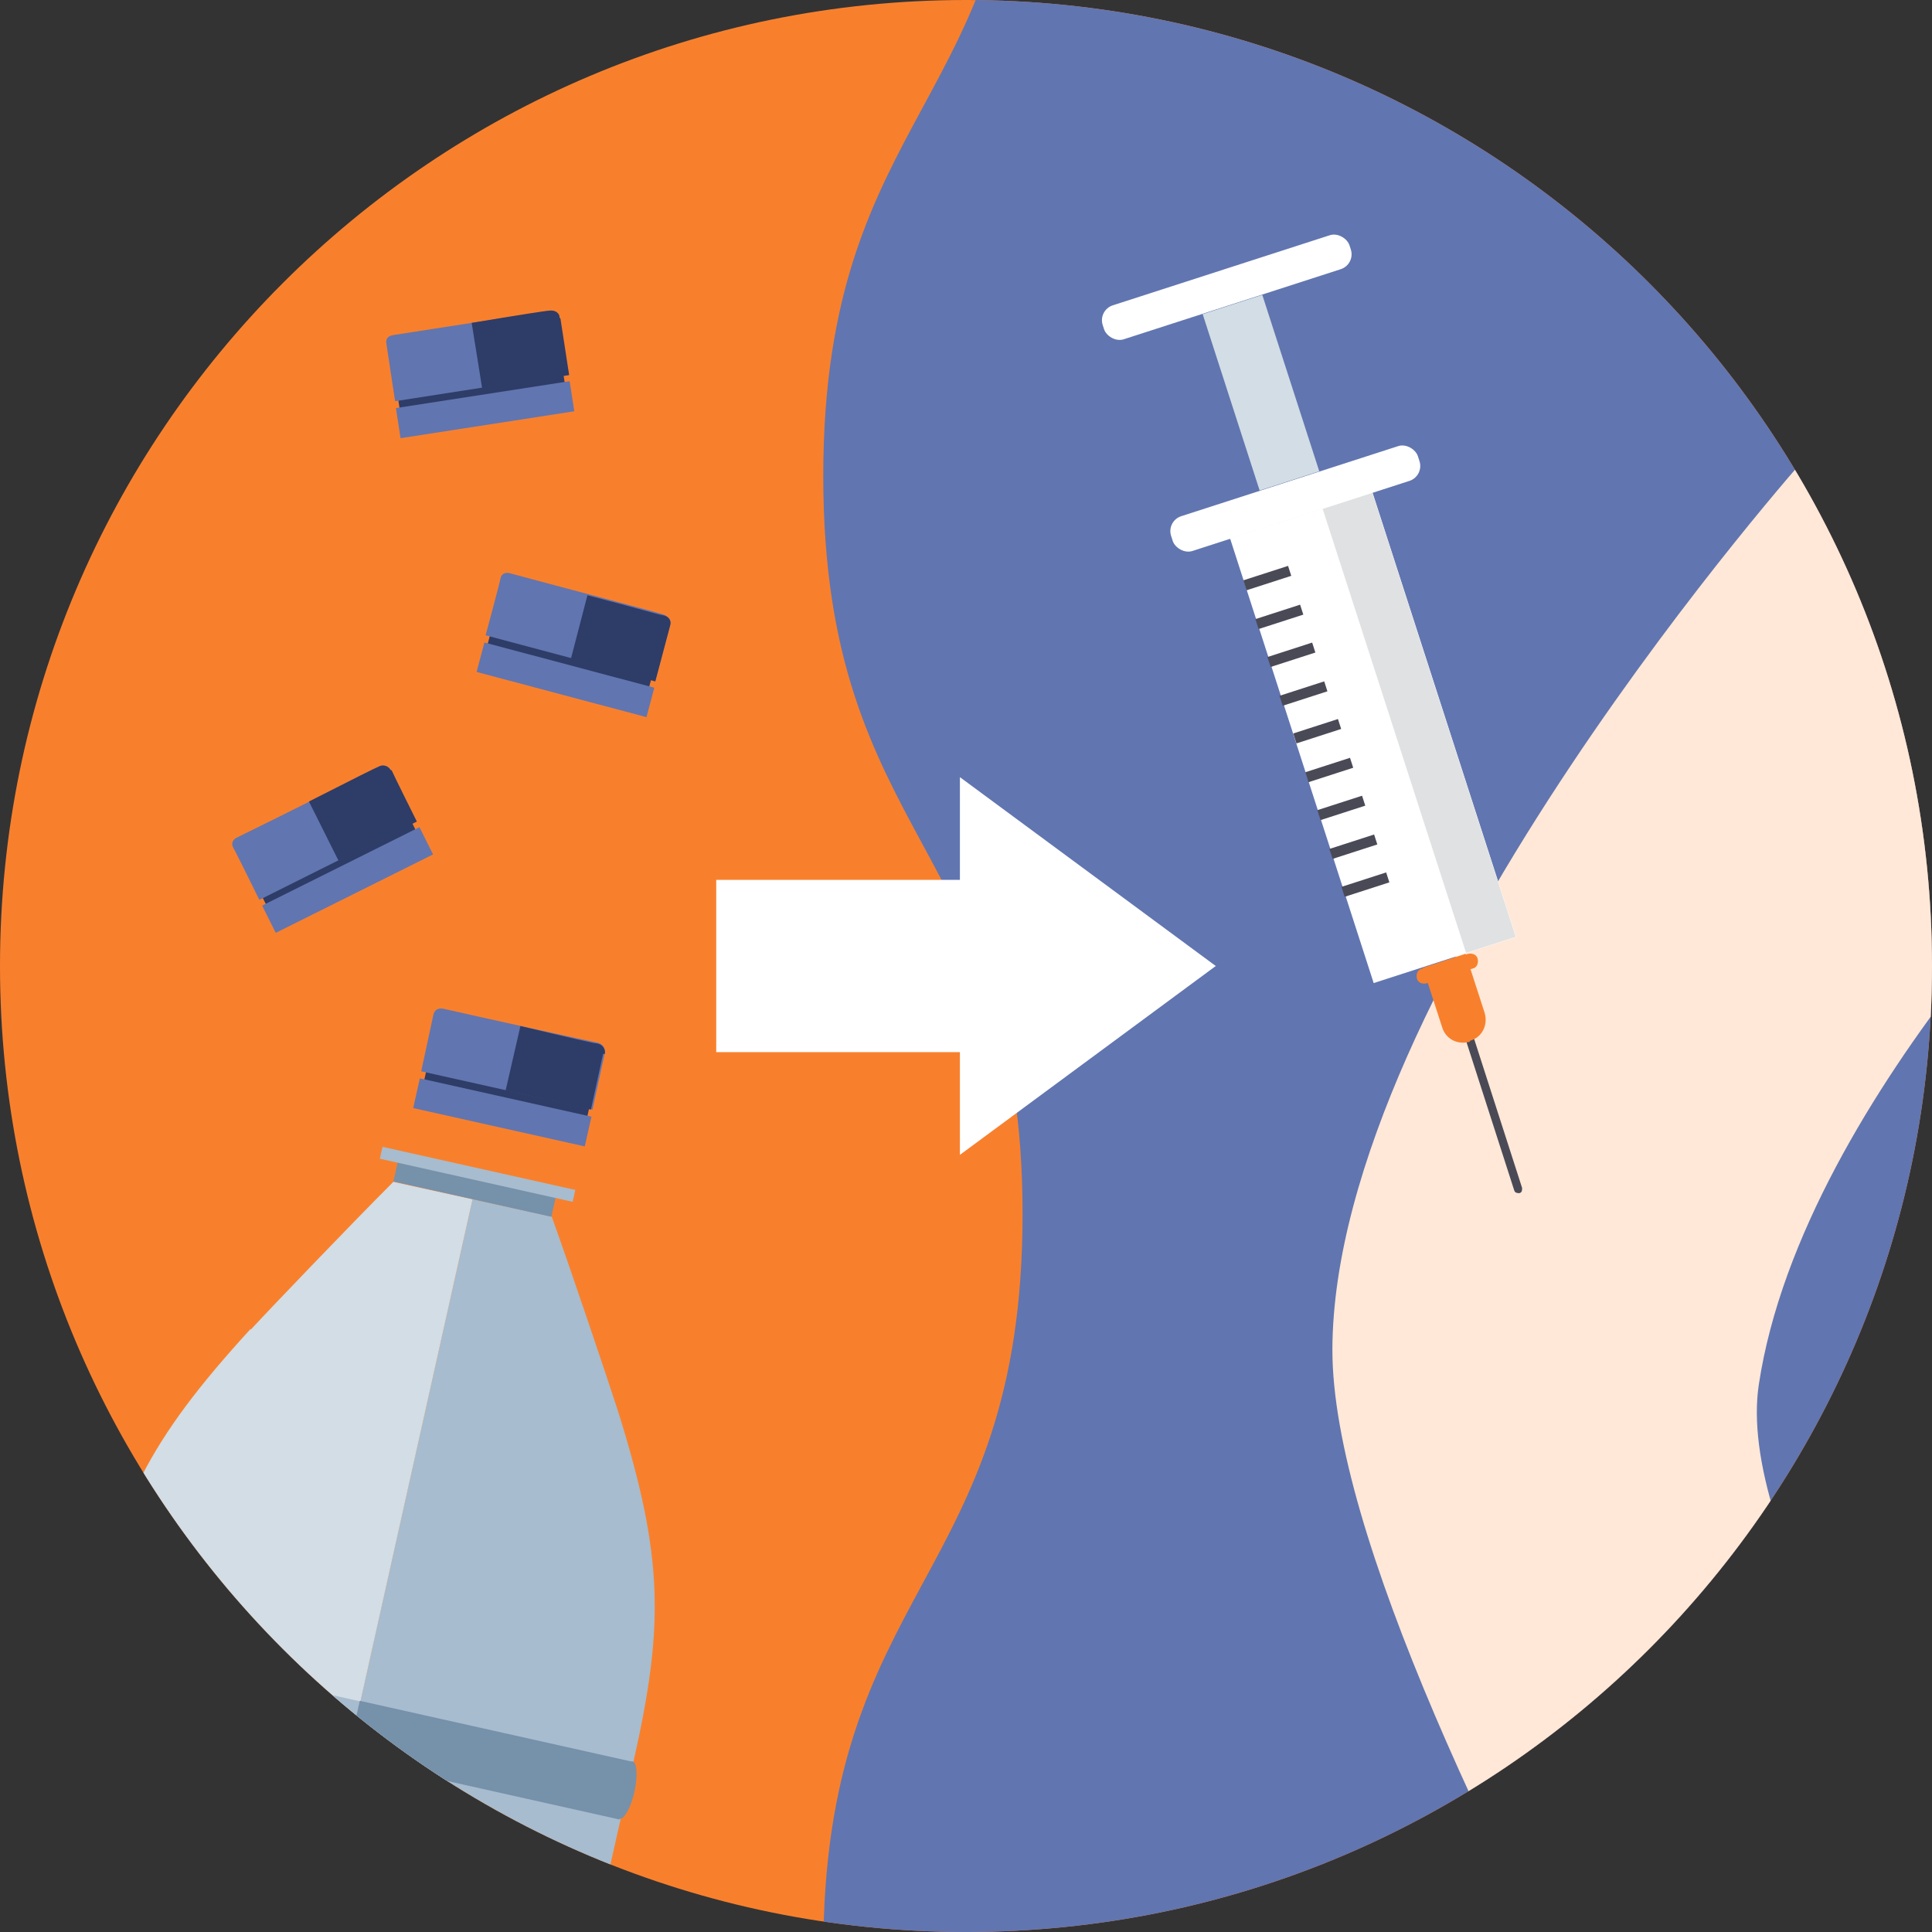 <?xml version="1.0" encoding="UTF-8"?>
<svg id="b" xmlns="http://www.w3.org/2000/svg" width="222" height="222" xmlns:xlink="http://www.w3.org/1999/xlink" viewBox="0 0 222 222">
  <rect x="0" y="0" width="222" height="222" fill="#333333" stroke="none"/>
  <defs>
    <style>
      .cls-1 {
        fill: #2e3c68;
      }

      .cls-1, .cls-2, .cls-3, .cls-4, .cls-5, .cls-6, .cls-7, .cls-8, .cls-9, .cls-10, .cls-11, .cls-12, .cls-13 {
        stroke-width: 0px;
      }

      .cls-2 {
        fill: #7691aa;
      }

      .cls-3 {
        fill: #dededa;
      }

      .cls-14 {
        clip-path: url(#clippath);
      }

      .cls-4 {
        fill: none;
      }

      .cls-5 {
        fill: #4a4a57;
      }

      .cls-6 {
        fill: #e0e1e2;
      }

      .cls-7 {
        fill: #ffe8d7;
      }

      .cls-8 {
        fill: #d2dde5;
      }

      .cls-9 {
        fill: #a7bcce;
      }

      .cls-10 {
        fill: #f8802d;
      }

      .cls-11 {
        fill: #6175b0;
      }

      .cls-12 {
        fill: #f1f1ee;
      }

      .cls-13 {
        fill: #fff;
      }
    </style>
    <clipPath id="clippath">
      <path class="cls-4" d="M111,222C49.7,222,0,172.3,0,111S49.7,0,111,0s111,49.7,111,111-49.7,111-111,111h0Z"/>
    </clipPath>
  </defs>
  <g id="c">
    <g class="cls-14">
      <g>
        <path class="cls-10" d="M111,222C49.7,222,0,172.3,0,111S49.7,0,111,0s111,49.7,111,111-49.7,111-111,111h0Z"/>
        <path class="cls-11" d="M94.6,224.3c0-42.4,22.9-42.4,22.9-84.8s-22.9-42.4-22.9-84.8,22.9-42.4,22.9-84.8h141.1v254.4H94.6Z"/>
        <path class="cls-9" d="M71,162.1c-1.1-3.4-5.3-15.9-7.6-22.3l-9.1-2L13.8,319.1s16,3.6,21.4,4.8,10.9-1.9,12.3-8.3c1.2-5.4,18.9-84.8,25.3-113.2,3.5-15.6,3.5-23.4-1.8-40.3h0Z"/>
        <path class="cls-8" d="M28.8,152.7c-11.9,13-15.2,20.1-18.7,35.7-6.4,28.4-24.1,107.8-25.3,113.2-1.4,6.4,2.3,11.6,7.6,12.8,5.3,1.2,21.4,4.8,21.4,4.8l40.5-181.4-9.1-2c-4.8,4.8-14,14.4-16.4,17h0Z"/>
        <rect class="cls-2" x="53" y="126.9" width="3.1" height="18.6" transform="translate(-90.2 159.8) rotate(-77.4)"/>
        <rect class="cls-1" x="57" y="116.5" width="2.2" height="19.2" transform="translate(-77.6 155.3) rotate(-77.4)"/>
        <path class="cls-11" d="M68.1,127.5l-19.7-4.4s1.3-6,1.4-6.5.5-.8,1.1-.7c4.4,1,17.1,3.8,17.7,3.9.6.1,1,.6.9,1.2l-1.4,6.4h0Z"/>
        <rect class="cls-11" x="56" y="117.7" width="3.5" height="20.2" transform="translate(-79.6 156.3) rotate(-77.4)"/>
        <path class="cls-1" d="M69.5,121.1c.1-.6-.3-1.1-.9-1.2-.3,0-2.9-.6-8.8-2l-1.7,7.4,9.8,2.2,1.4-6.4h0Z"/>
        <rect class="cls-9" x="54.2" y="123.5" width="1.4" height="22.7" transform="translate(-88.7 159.1) rotate(-77.4)"/>
        <rect class="cls-9" x="37.2" y="166.6" width="6.8" height="64.2" transform="translate(-162.1 195.1) rotate(-77.4)"/>
        <rect class="cls-9" x="33.6" y="182.6" width="6.8" height="64.2" transform="translate(-180.6 204.1) rotate(-77.4)"/>
        <rect class="cls-9" x="19.3" y="246.7" width="6.8" height="64.2" transform="translate(-254.3 240.3) rotate(-77.4)"/>
        <rect class="cls-9" x="15.8" y="262.8" width="6.8" height="64.2" transform="translate(-272.8 249.4) rotate(-77.4)"/>
        <path class="cls-9" d="M-11.2,288.1c-.4,1.8-1.2,3.2-1.7,3.1s-.6-1.7-.2-3.5c.4-1.8,1.2-3.2,1.7-3.1s.6,1.7.2,3.5Z"/>
        <path class="cls-9" d="M-7.7,272c-.4,1.8-1.2,3.2-1.7,3.1s-.6-1.7-.2-3.5c.4-1.8,1.2-3.2,1.7-3.1s.6,1.7.2,3.5Z"/>
        <path class="cls-9" d="M6.7,207.9c-.4,1.8-1.2,3.2-1.7,3.1s-.6-1.7-.2-3.5,1.2-3.2,1.7-3.1.6,1.7.2,3.5Z"/>
        <path class="cls-9" d="M10.2,191.9c-.4,1.8-1.2,3.2-1.7,3.1s-.6-1.7-.2-3.5,1.2-3.2,1.7-3.1.6,1.7.2,3.5Z"/>
        <rect class="cls-2" x="52.9" y="186.1" width="6.8" height="32.1" transform="translate(-153.3 213.1) rotate(-77.4)"/>
        <rect class="cls-2" x="49.3" y="202.2" width="6.8" height="32.1" transform="translate(-171.7 222.2) rotate(-77.4)"/>
        <rect class="cls-2" x="35" y="266.3" width="6.8" height="32.1" transform="translate(-245.5 258.3) rotate(-77.4)"/>
        <rect class="cls-2" x="31.4" y="282.3" width="6.8" height="32.1" transform="translate(-263.9 267.4) rotate(-77.4)"/>
        <path class="cls-2" d="M72.9,205.9c-.4,1.8-1.2,3.2-1.7,3.1s-.6-1.7-.2-3.5,1.2-3.2,1.7-3.1.6,1.7.2,3.5Z"/>
        <path class="cls-2" d="M69.3,221.9c-.4,1.9-1.2,3.2-1.7,3.1s-.6-1.7-.2-3.5c.4-1.8,1.2-3.2,1.7-3.1s.6,1.7.2,3.5Z"/>
        <path class="cls-2" d="M55,286c-.4,1.8-1.2,3.2-1.7,3.1s-.6-1.7-.2-3.5,1.2-3.2,1.7-3.1.6,1.7.2,3.5Z"/>
        <path class="cls-2" d="M51.4,302c-.4,1.8-1.2,3.2-1.7,3.1s-.6-1.7-.2-3.5,1.2-3.2,1.7-3.1.6,1.7.2,3.5Z"/>
        <rect class="cls-12" x="9.9" y="206.2" width="55" height="66.4" transform="translate(-204.3 223.8) rotate(-77.4)"/>
        <rect class="cls-3" x="26.1" y="226.4" width="55" height="33.2" transform="translate(-195.2 242.4) rotate(-77.4)"/>
        <rect class="cls-1" x="29.5" y="98.4" width="19.2" height="2.2" transform="translate(-40.3 27.9) rotate(-26.5)"/>
        <path class="cls-11" d="M47.8,94.4l-18,9s-2.7-5.5-3-6,0-1,.5-1.2c4.1-2,15.7-7.8,16.2-8.1.5-.3,1.2-.1,1.4.4s2.9,5.9,2.9,5.9Z"/>
        <rect class="cls-11" x="29.8" y="99.4" width="20.2" height="3.5" transform="translate(-40.9 28.4) rotate(-26.5)"/>
        <path class="cls-1" d="M44.9,88.5c-.3-.5-.9-.7-1.4-.4-.3.1-2.7,1.3-8,4l3.4,6.8,9-4.5s-2.7-5.4-2.9-5.9Z"/>
        <rect class="cls-1" x="64.3" y="66.8" width="2.2" height="19.2" transform="translate(-25.3 119.9) rotate(-75.1)"/>
        <path class="cls-11" d="M75.3,78.2l-19.5-5.2s1.6-5.9,1.7-6.5.6-.8,1.2-.6c4.4,1.2,17,4.5,17.5,4.7.6.2,1,.7.8,1.2l-1.7,6.4h0Z"/>
        <rect class="cls-11" x="63.2" y="68" width="3.5" height="20.2" transform="translate(-27.2 120.8) rotate(-75.1)"/>
        <path class="cls-1" d="M77,71.9c.2-.6-.2-1.1-.8-1.2-.3,0-2.9-.8-8.7-2.3l-1.9,7.3,9.7,2.6,1.7-6.4Z"/>
        <rect class="cls-1" x="45.8" y="44.3" width="19.2" height="2.2" transform="translate(-6.3 9) rotate(-8.8)"/>
        <path class="cls-11" d="M65.3,43l-19.9,3.1s-.9-6-1-6.6.2-.9.8-1c4.5-.7,17.4-2.7,17.9-2.8.6,0,1.1.2,1.2.8,0,.6,1,6.5,1,6.5h0Z"/>
        <rect class="cls-11" x="45.6" y="45.3" width="20.2" height="3.5" transform="translate(-6.5 9.1) rotate(-8.8)"/>
        <path class="cls-1" d="M64.3,36.5c0-.6-.6-.9-1.2-.8-.3,0-2.9.4-8.9,1.4l1.2,7.5,10-1.5s-.9-5.9-1-6.5h0Z"/>
        <path class="cls-7" d="M228.3,310.8l51.4-26.6s-82.7-91.3-77.6-125.1c5.1-33.8,42.9-68.8,42.9-68.8l-37.2-38.1s-54.6,61.1-54.7,102.9c0,41.8,75.3,155.7,75.3,155.7h0Z"/>
        <path class="cls-5" d="M174.6,137.1h0c-.2,0-.5,0-.6-.3l-7.5-23.3c0-.3,0-.5.3-.6h0c.2,0,.5,0,.6.3l7.5,23.3c0,.3,0,.5-.3.6Z"/>
        <rect class="cls-13" x="149.1" y="58.1" width="17.2" height="53.7" transform="translate(-18.4 52.4) rotate(-17.9)"/>
        <rect class="cls-6" x="160" y="56.3" width="6" height="53.7" transform="translate(-17.6 54) rotate(-17.9)"/>
        <rect class="cls-5" x="154.2" y="101.2" width="5.4" height="1.2" transform="translate(-23.7 53) rotate(-17.9)"/>
        <rect class="cls-5" x="152.8" y="96.8" width="5.4" height="1.2" transform="translate(-22.4 52.4) rotate(-17.9)"/>
        <rect class="cls-5" x="151.4" y="92.4" width="5.4" height="1.2" transform="translate(-21.1 51.7) rotate(-17.9)"/>
        <rect class="cls-5" x="150" y="88" width="5.4" height="1.2" transform="translate(-19.8 51.1) rotate(-17.9)"/>
        <rect class="cls-5" x="148.6" y="83.6" width="5.4" height="1.2" transform="translate(-18.5 50.4) rotate(-17.9)"/>
        <rect class="cls-5" x="147.1" y="79.2" width="5.4" height="1.2" transform="translate(-17.3 49.8) rotate(-17.9)"/>
        <rect class="cls-5" x="145.7" y="74.8" width="5.4" height="1.2" transform="translate(-16 49.1) rotate(-17.9)"/>
        <rect class="cls-5" x="144.3" y="70.4" width="5.4" height="1.2" transform="translate(-14.7 48.5) rotate(-17.9)"/>
        <rect class="cls-5" x="142.9" y="66" width="5.4" height="1.2" transform="translate(-13.4 47.8) rotate(-17.9)"/>
        <rect class="cls-13" x="133.9" y="55.3" width="29.8" height="4.2" rx="1.8" ry="1.8" transform="translate(-10.4 48.4) rotate(-17.9)"/>
        <rect class="cls-13" x="126.1" y="31.1" width="29.8" height="4.1" rx="1.8" ry="1.8" transform="translate(-3.4 44.8) rotate(-17.9)"/>
        <path class="cls-10" d="M168.9,119.7h0c-1.4.4-2.8-.3-3.2-1.7l-2.2-6.8,4.9-1.6,2.2,6.8c.4,1.4-.3,2.8-1.7,3.2Z"/>
        <path class="cls-10" d="M169.2,111.3l-5.3,1.7c-.5.1-1-.1-1.1-.6h0c-.1-.5.1-1,.6-1.1l5.3-1.7c.5-.1,1,.1,1.1.6h0c.1.5-.1,1-.6,1.1Z"/>
        <rect class="cls-8" x="141.3" y="34.6" width="7.2" height="21.3" transform="translate(-6.9 46.6) rotate(-17.9)"/>
        <rect class="cls-13" x="82.3" y="101.1" width="40.2" height="19.8"/>
        <polygon class="cls-13" points="139.7 111 110.3 89.3 110.3 132.7 139.7 111"/>
      </g>
    </g>
  </g>
</svg>